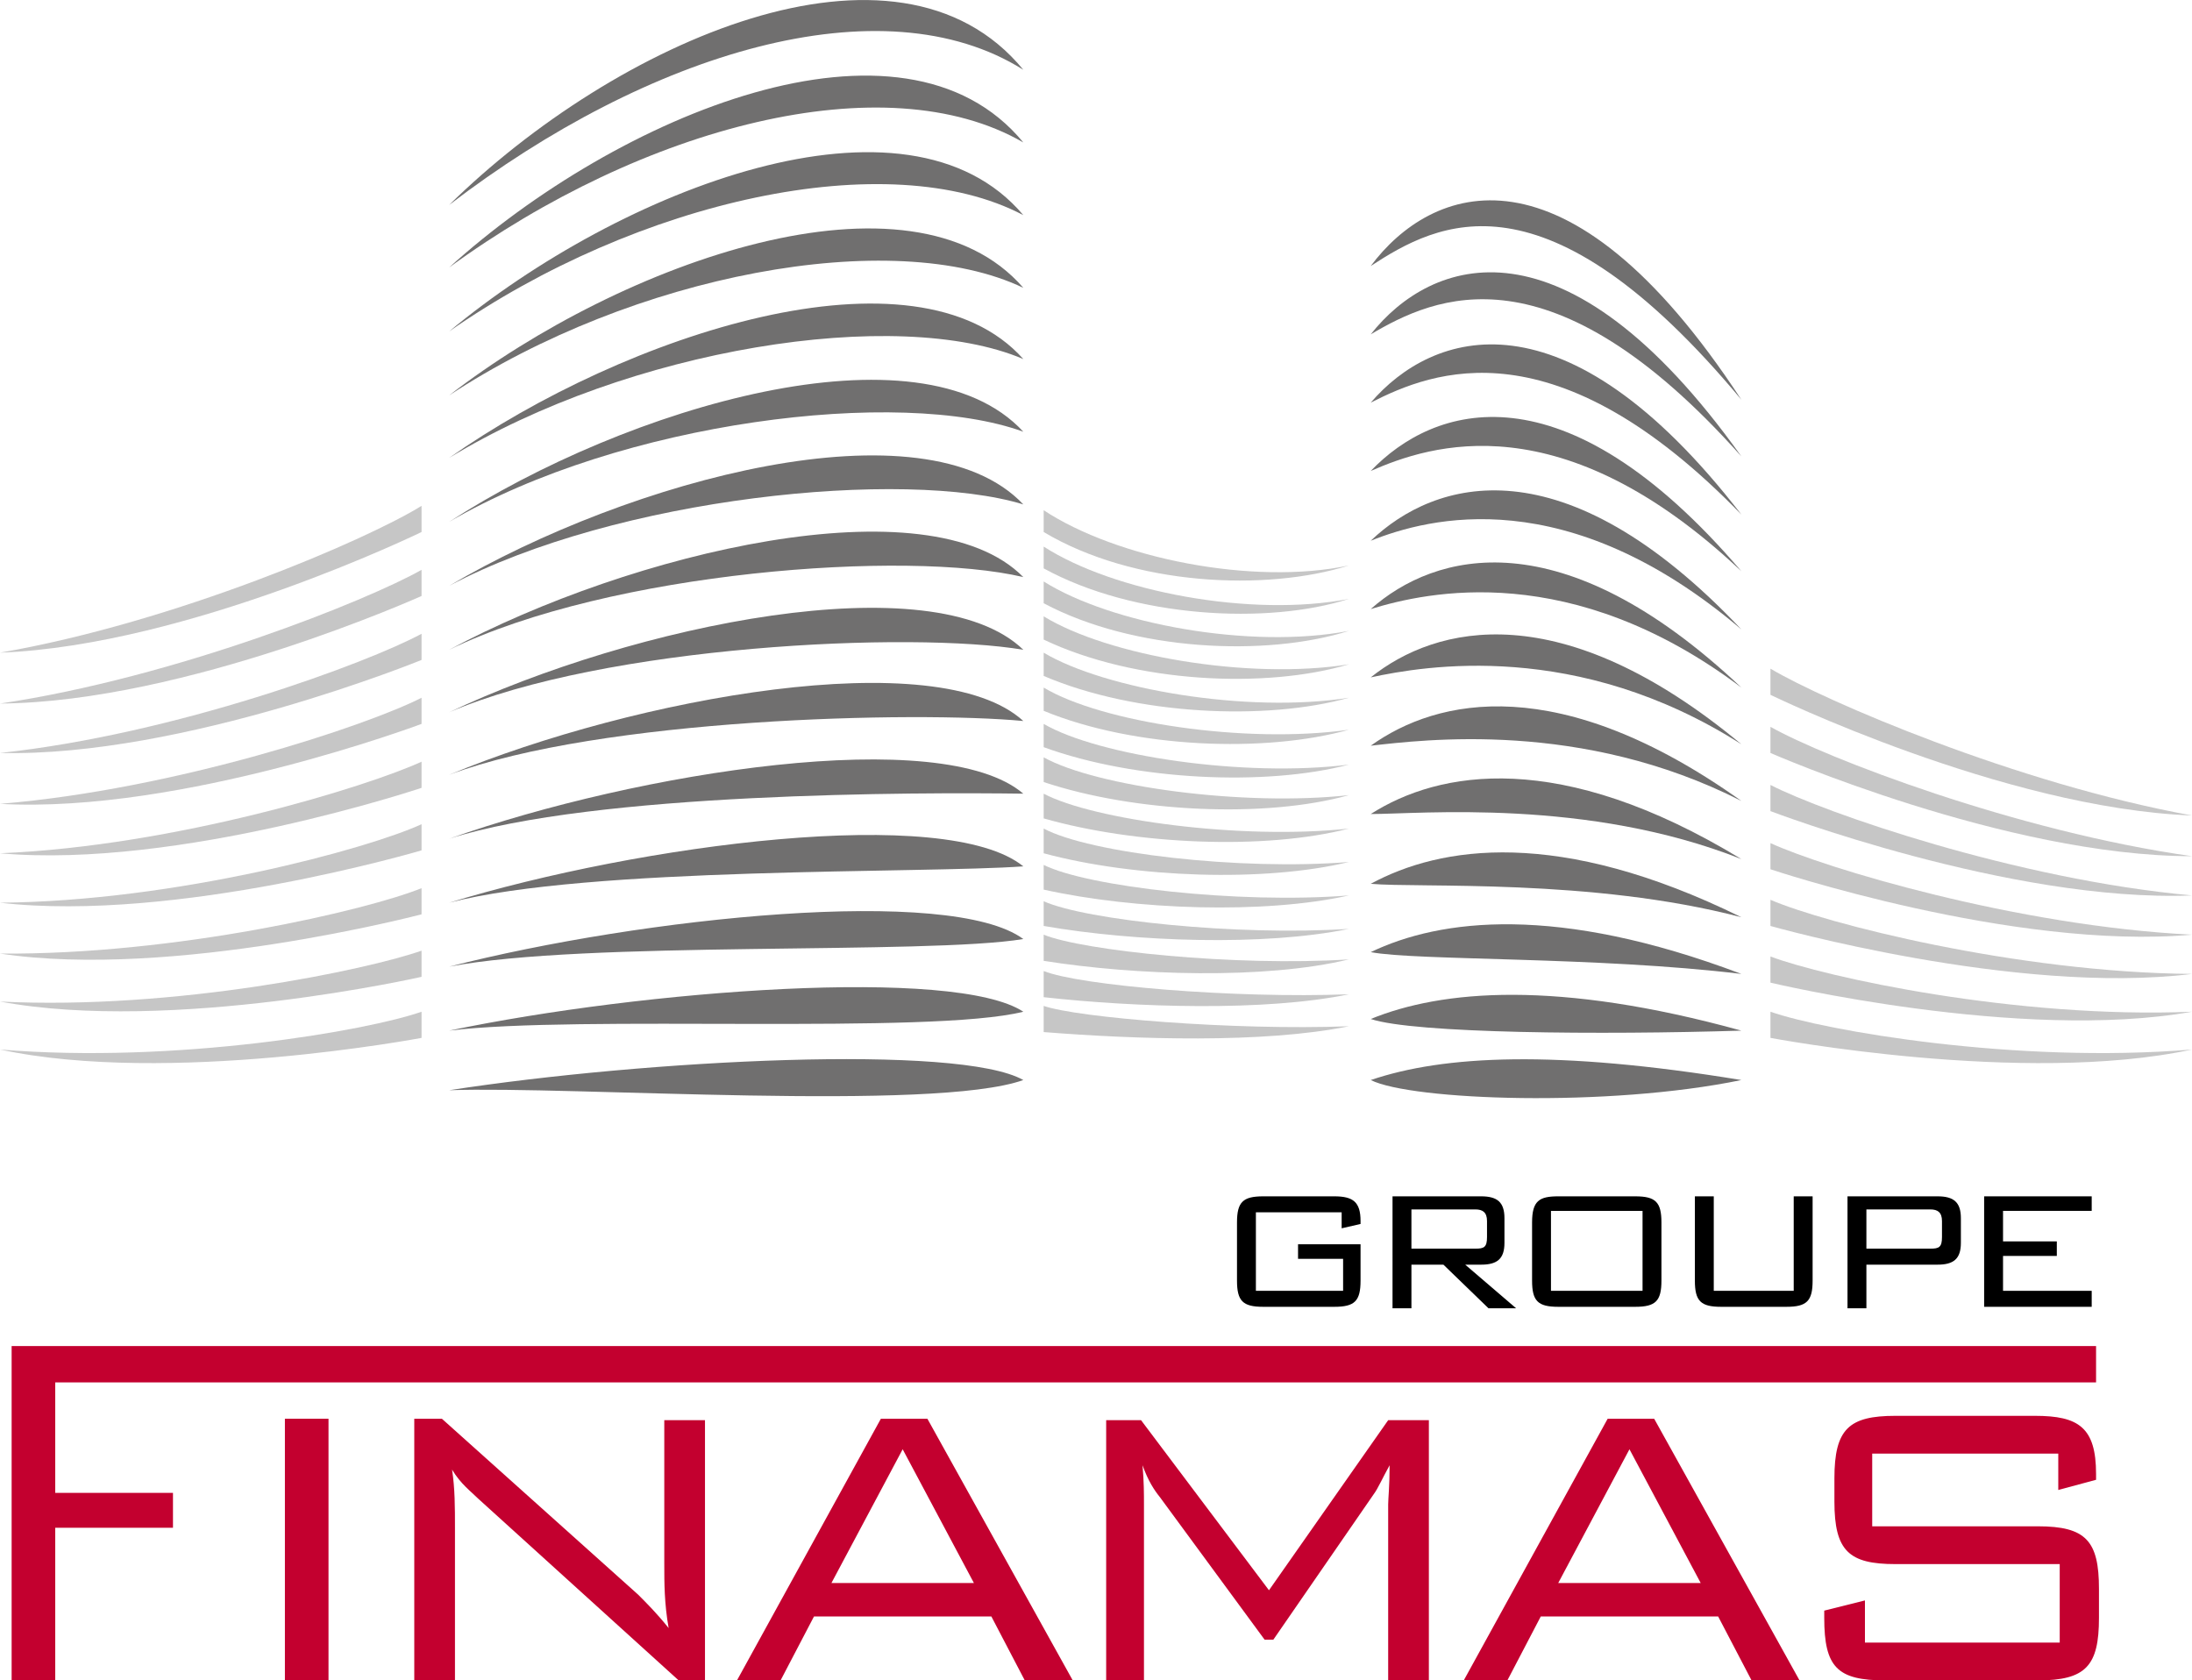 <?xml version="1.0" encoding="utf-8"?>
<!-- Generator: Adobe Illustrator 19.0.0, SVG Export Plug-In . SVG Version: 6.00 Build 0)  -->
<svg version="1.1" id="Calque_1" xmlns="http://www.w3.org/2000/svg" xmlns:xlink="http://www.w3.org/1999/xlink" x="0px" y="0px"
	 viewBox="0 0 150.8 115.6" style="enable-background:new 0 0 150.8 115.6;" xml:space="preserve">
<style type="text/css">
	.st0{fill:#C3002F;}
	.st1{clip-path:url(#SVGID_2_);fill:#C3002F;}
	.st2{clip-path:url(#SVGID_2_);}
	.st3{clip-path:url(#SVGID_2_);fill:#706F6F;}
	.st4{clip-path:url(#SVGID_2_);fill:#C6C6C6;}
</style>
<polygon class="st0" points="0.8,92.6 0.8,115.6 3.8,115.6 3.8,105.1 11.9,105.1 11.9,102.7 3.8,102.7 3.8,95.1 144.2,95.1 
	144.2,92.6 "/>
<rect x="19.6" y="97.6" class="st0" width="3" height="18"/>
<g>
	<defs>
		<rect id="SVGID_1_" y="0" width="150.8" height="115.6"/>
	</defs>
	<clipPath id="SVGID_2_">
		<use xlink:href="#SVGID_1_"  style="overflow:visible;"/>
	</clipPath>
	<path class="st1" d="M28.5,97.6h1.9l13.5,12.1c0.6,0.6,1.3,1.3,2.1,2.3c-0.3-1.7-0.3-3.1-0.3-4.4v-9.9h2.8v18h-1.7l-13.9-12.6
		c-0.5-0.5-1.2-1-1.8-2c0.2,1.3,0.2,2.6,0.2,4v10.6h-2.8V97.6z"/>
	<path class="st1" d="M60.6,97.6h3.2l10,18h-3.3l-2.3-4.4H56l-2.3,4.4h-3L60.6,97.6z M67,108.9l-4.9-9.2l-4.9,9.2H67z"/>
	<path class="st1" d="M78.7,103.5v12.2h-2.6v-18h2.4l8.8,11.7l8.2-11.7h2.8v18h-2.8v-12.2c0-0.4,0.1-1.3,0.1-2.7
		c-0.5,0.9-0.8,1.6-1.1,2l-6.9,10H87l-7.2-9.8c-0.4-0.5-0.8-1.1-1.2-2.2C78.7,101.9,78.7,102.8,78.7,103.5"/>
	<path class="st1" d="M110.6,97.6h3.2l10,18h-3.3l-2.3-4.4H106l-2.3,4.4h-3L110.6,97.6z M117,108.9l-4.9-9.2l-4.9,9.2H117z"/>
	<path class="st1" d="M128.8,100v5h11.4c3.3,0,4.2,1,4.2,4.3v2c0,3.3-0.9,4.3-4.2,4.3h-10.5c-3.3,0-4.2-0.9-4.2-4.3v-0.5l2.8-0.7
		v2.9h13.4v-5.4h-11.3c-3.2,0-4.2-0.9-4.2-4.3v-1.6c0-3.4,1-4.3,4.2-4.3h9.6c3,0,4.2,0.8,4.2,4v0.4l-2.6,0.7V100H128.8z"/>
	<path class="st2" d="M86.4,83.3v5.5h6v-2.2h-3.1v-1h4.3v2.5c0,1.4-0.4,1.8-1.8,1.8h-4.9c-1.4,0-1.8-0.4-1.8-1.8v-4
		c0-1.4,0.4-1.8,1.8-1.8h4.9c1.3,0,1.8,0.4,1.8,1.7v0.2l-1.3,0.3v-1.1H86.4z"/>
	<path class="st2" d="M95.8,82.3h6.1c1.1,0,1.6,0.4,1.6,1.5v1.7c0,1.1-0.5,1.5-1.6,1.5h-1.1l3.5,3h-1.9l-3.1-3h-2.2v3h-1.3V82.3z
		 M97.1,83.2v2.7h4.4c0.6,0,0.8-0.1,0.8-0.8V84c0-0.6-0.3-0.8-0.8-0.8H97.1z"/>
	<path class="st2" d="M107.2,82.3h5.3c1.4,0,1.8,0.4,1.8,1.8v4c0,1.4-0.4,1.8-1.8,1.8h-5.3c-1.4,0-1.8-0.4-1.8-1.8v-4
		C105.4,82.6,105.9,82.3,107.2,82.3 M113,83.3h-6.3v5.5h6.3V83.3z"/>
	<path class="st2" d="M117.9,88.8h5.5v-6.5h1.3v5.8c0,1.4-0.4,1.8-1.8,1.8h-4.5c-1.4,0-1.8-0.4-1.8-1.8v-5.8h1.3V88.8z"/>
	<path class="st2" d="M127.2,82.3h6.1c1.1,0,1.6,0.4,1.6,1.5v1.7c0,1.1-0.5,1.5-1.6,1.5h-4.9v3h-1.3V82.3z M128.4,83.2v2.7h4.4
		c0.6,0,0.8-0.1,0.8-0.8V84c0-0.6-0.3-0.8-0.8-0.8H128.4z"/>
	<polygon class="st2" points="136.5,82.3 143.9,82.3 143.9,83.3 137.8,83.3 137.8,85.4 141.5,85.4 141.5,86.4 137.8,86.4 
		137.8,88.8 143.9,88.8 143.9,89.9 136.5,89.9 	"/>
	<path class="st3" d="M70.4,74.3c-6.2,2.2-31,0.4-39.5,0.7C44.5,72.9,66,71.8,70.4,74.3"/>
	<path class="st3" d="M70.4,69.6c-6.4,1.6-30.6,0.2-39.5,1.3C44.3,68.1,65.7,66.5,70.4,69.6"/>
	<path class="st3" d="M70.4,64.6c-6.7,1.1-30.2,0.1-39.5,1.9C44.2,63.1,65.4,60.9,70.4,64.6"/>
	<path class="st3" d="M70.4,59.6c-6.9,0.5-29.9,0-39.5,2.5C44,58.1,65.1,55.3,70.4,59.6"/>
	<path class="st3" d="M70.4,54.6c-7.2-0.1-29.5-0.1-39.5,3.1C43.9,53.1,64.8,49.8,70.4,54.6"/>
	<path class="st3" d="M70.4,49.6c-7.4-0.7-29.1-0.2-39.5,3.7C43.7,48,64.5,44.2,70.4,49.6"/>
	<path class="st3" d="M70.4,44.7c-7.7-1.3-28.8-0.3-39.5,4.3C43.6,43,64.2,38.7,70.4,44.7"/>
	<path class="st3" d="M70.4,39.7c-8-1.9-28.4-0.4-39.5,5C43.4,38,63.9,33.1,70.4,39.7"/>
	<path class="st3" d="M70.4,34.7c-8.2-2.5-28-0.5-39.5,5.6C43.3,33,63.6,27.5,70.4,34.7"/>
	<path class="st3" d="M70.4,29.7c-8.5-3.1-27.7-0.7-39.5,6.2C43.1,28,63.3,22,70.4,29.7"/>
	<path class="st3" d="M70.4,24.7C61.7,21,43.2,24,30.9,31.5C43,23,63,16.4,70.4,24.7"/>
	<path class="st3" d="M70.4,19.8c-9-4.3-26.9-0.9-39.5,7.4C42.8,18,62.7,10.9,70.4,19.8"/>
	<path class="st3" d="M70.4,14.8c-9.3-4.9-26.6-1-39.5,8C42.7,13,62.4,5.3,70.4,14.8"/>
	<path class="st3" d="M70.4,9.8c-9.5-5.5-26.2-1.1-39.5,8.6C42.5,7.9,62.1-0.3,70.4,9.8"/>
	<path class="st3" d="M70.4,4.8c-8.7-10.6-28.1-1.9-39.5,9.3C44.6,3.6,60.7-1.3,70.4,4.8"/>
	<path class="st3" d="M94.3,74.3c5-1.7,12.7-2.1,25.5,0C110.6,76.2,97.1,75.7,94.3,74.3"/>
	<path class="st3" d="M94.3,70.1c4.9-2,12.8-2.7,25.5,0.8C110.2,71.2,97.3,71.1,94.3,70.1"/>
	<path class="st3" d="M94.3,65.5c4.8-2.3,12.8-3.3,25.5,1.5C109.9,65.8,97.4,66.1,94.3,65.5"/>
	<path class="st3" d="M94.3,60.8c4.8-2.6,12.9-3.9,25.5,2.3C109.5,60.4,97.6,61.1,94.3,60.8"/>
	<path class="st3" d="M94.3,56c4.7-3,13-4.5,25.5,3.1C109.2,54.9,97.7,56,94.3,56"/>
	<path class="st3" d="M94.3,51.3c4.6-3.3,13-5.1,25.5,3.8C108.8,49.5,97.9,50.9,94.3,51.3"/>
	<path class="st3" d="M94.3,46.6c4.5-3.6,13.1-5.7,25.5,4.6C108.5,44,98,45.8,94.3,46.6"/>
	<path class="st3" d="M94.3,41.9c4.4-3.9,13.1-6.3,25.5,5.4C108.1,38.5,98.2,40.7,94.3,41.9"/>
	<path class="st3" d="M94.3,37.2c4.4-4.2,13.2-6.9,25.5,6.1C107.8,33.1,98.3,35.6,94.3,37.2"/>
	<path class="st3" d="M94.3,32.4c4.3-4.5,13.2-7.5,25.5,6.9C107.4,27.6,98.4,30.6,94.3,32.4"/>
	<path class="st3" d="M94.3,27.7c4.2-4.9,13.3-8.1,25.5,7.7C107,22.2,98.6,25.5,94.3,27.7"/>
	<path class="st3" d="M94.3,23c4.1-5.2,13.3-8.7,25.5,8.4C106.7,16.7,98.7,20.4,94.3,23"/>
	<path class="st3" d="M94.3,18.3c4.1-5.5,13.4-9.3,25.5,9.2C106.3,11.3,98.9,15.3,94.3,18.3"/>
	<path class="st4" d="M71.8,69.2V71c6.3,0.5,15.1,0.8,21-0.4C84.8,70.9,74.1,70,71.8,69.2"/>
	<path class="st4" d="M71.8,68.6v-1.8c2.5,1,13.1,1.9,21,1.6C87,69.6,78.1,69.3,71.8,68.6"/>
	<path class="st4" d="M71.8,66.1v-1.8c2.7,1.1,13.2,2.2,21,1.7C87,67.4,78.1,67.1,71.8,66.1"/>
	<path class="st4" d="M71.8,63.7v-1.7c2.9,1.3,13.3,2.4,21,1.9C87,65.1,78.1,64.8,71.8,63.7"/>
	<path class="st4" d="M71.8,61.2v-1.7c3,1.5,13.4,2.7,21,2.1C87,62.9,78.1,62.6,71.8,61.2"/>
	<path class="st4" d="M71.8,58.7V57c3.2,1.7,13.5,2.9,21,2.3C87,60.7,78.1,60.4,71.8,58.7"/>
	<path class="st4" d="M71.8,56.3v-1.7c3.4,1.8,13.6,3.2,21,2.4C87,58.5,78.1,58.1,71.8,56.3"/>
	<path class="st4" d="M71.8,53.8v-1.7c3.6,2,13.7,3.4,21,2.6C87.1,56.3,78.1,55.9,71.8,53.8"/>
	<path class="st4" d="M71.8,51.4v-1.6c3.8,2.2,13.8,3.7,21,2.8C87.1,54.1,78.1,53.7,71.8,51.4"/>
	<path class="st4" d="M71.8,48.9v-1.6c4,2.4,13.9,3.9,21,2.9C87.1,51.8,78.1,51.5,71.8,48.9"/>
	<path class="st4" d="M71.8,46.5v-1.6c4.2,2.5,14,4.2,21,3.1C87.1,49.6,78.1,49.2,71.8,46.5"/>
	<path class="st4" d="M71.8,44v-1.6c4.4,2.7,14.1,4.4,21,3.3C87.1,47.4,78.1,47,71.8,44"/>
	<path class="st4" d="M71.8,41.5V40c4.6,2.9,14.2,4.7,21,3.4C87.1,45.2,78,44.8,71.8,41.5"/>
	<path class="st4" d="M71.8,39.1v-1.5c4.8,3.1,14.3,4.9,21,3.6C87.2,43,78,42.5,71.8,39.1"/>
	<path class="st4" d="M92.8,38.9c-5.7,1.8-14.8,1.4-21-2.3v-1.5C76.8,38.4,86.2,40.3,92.8,38.9"/>
	<path class="st4" d="M121.8,69.6v1.8c0,0,17.4,3.3,29,0.8C138.7,73.2,125.5,70.9,121.8,69.6"/>
	<path class="st4" d="M121.8,65.8v1.8c0,0,17.2,4.1,29,2C138.7,70.1,125.5,67.2,121.8,65.8"/>
	<path class="st4" d="M121.8,61.9v1.8c0,0,16.9,4.8,29,3.3C138.7,66.9,125.5,63.5,121.8,61.9"/>
	<path class="st4" d="M121.8,58v1.8c0,0,16.7,5.6,29,4.5C138.7,63.7,125.5,59.7,121.8,58"/>
	<path class="st4" d="M121.8,54v1.8c0,0,16.5,6.3,29,5.8C138.7,60.5,125.5,55.9,121.8,54"/>
	<path class="st4" d="M121.8,50v1.8c0,0,16.2,7.1,29,7.1C138.7,57.2,125.5,52.1,121.8,50"/>
	<path class="st4" d="M121.8,46v1.8c0,0,16,7.8,29,8.3C138.7,53.9,125.5,48.2,121.8,46"/>
	<path class="st4" d="M29,69.6v1.8c0,0-17.4,3.3-29,0.8C12.1,73.2,25.3,70.9,29,69.6"/>
	<path class="st4" d="M29,65.4v1.8c0,0-17.2,3.9-29,1.7C12.1,69.5,25.3,66.7,29,65.4"/>
	<path class="st4" d="M29,61.1v1.8c0,0-17.1,4.5-29,2.7C12.1,65.7,25.3,62.6,29,61.1"/>
	<path class="st4" d="M29,56.7v1.8c0,0-16.9,5-29,3.6C12.1,62,25.3,58.4,29,56.7"/>
	<path class="st4" d="M29,52.4v1.8c0,0-16.7,5.6-29,4.5C12.1,58.2,25.3,54.1,29,52.4"/>
	<path class="st4" d="M29,48v1.8c0,0-16.5,6.2-29,5.5C12.1,54.3,25.3,49.9,29,48"/>
	<path class="st4" d="M29,43.6v1.8c0,0-16.4,6.7-29,6.4C12.1,50.5,25.3,45.6,29,43.6"/>
	<path class="st4" d="M29,39.2v1.8c0,0-16.2,7.3-29,7.4C12.1,46.6,25.3,41.3,29,39.2"/>
	<path class="st4" d="M29,34.8v1.8c0,0-16,7.8-29,8.3C12.1,42.8,25.3,37.1,29,34.8"/>
</g>
</svg>
